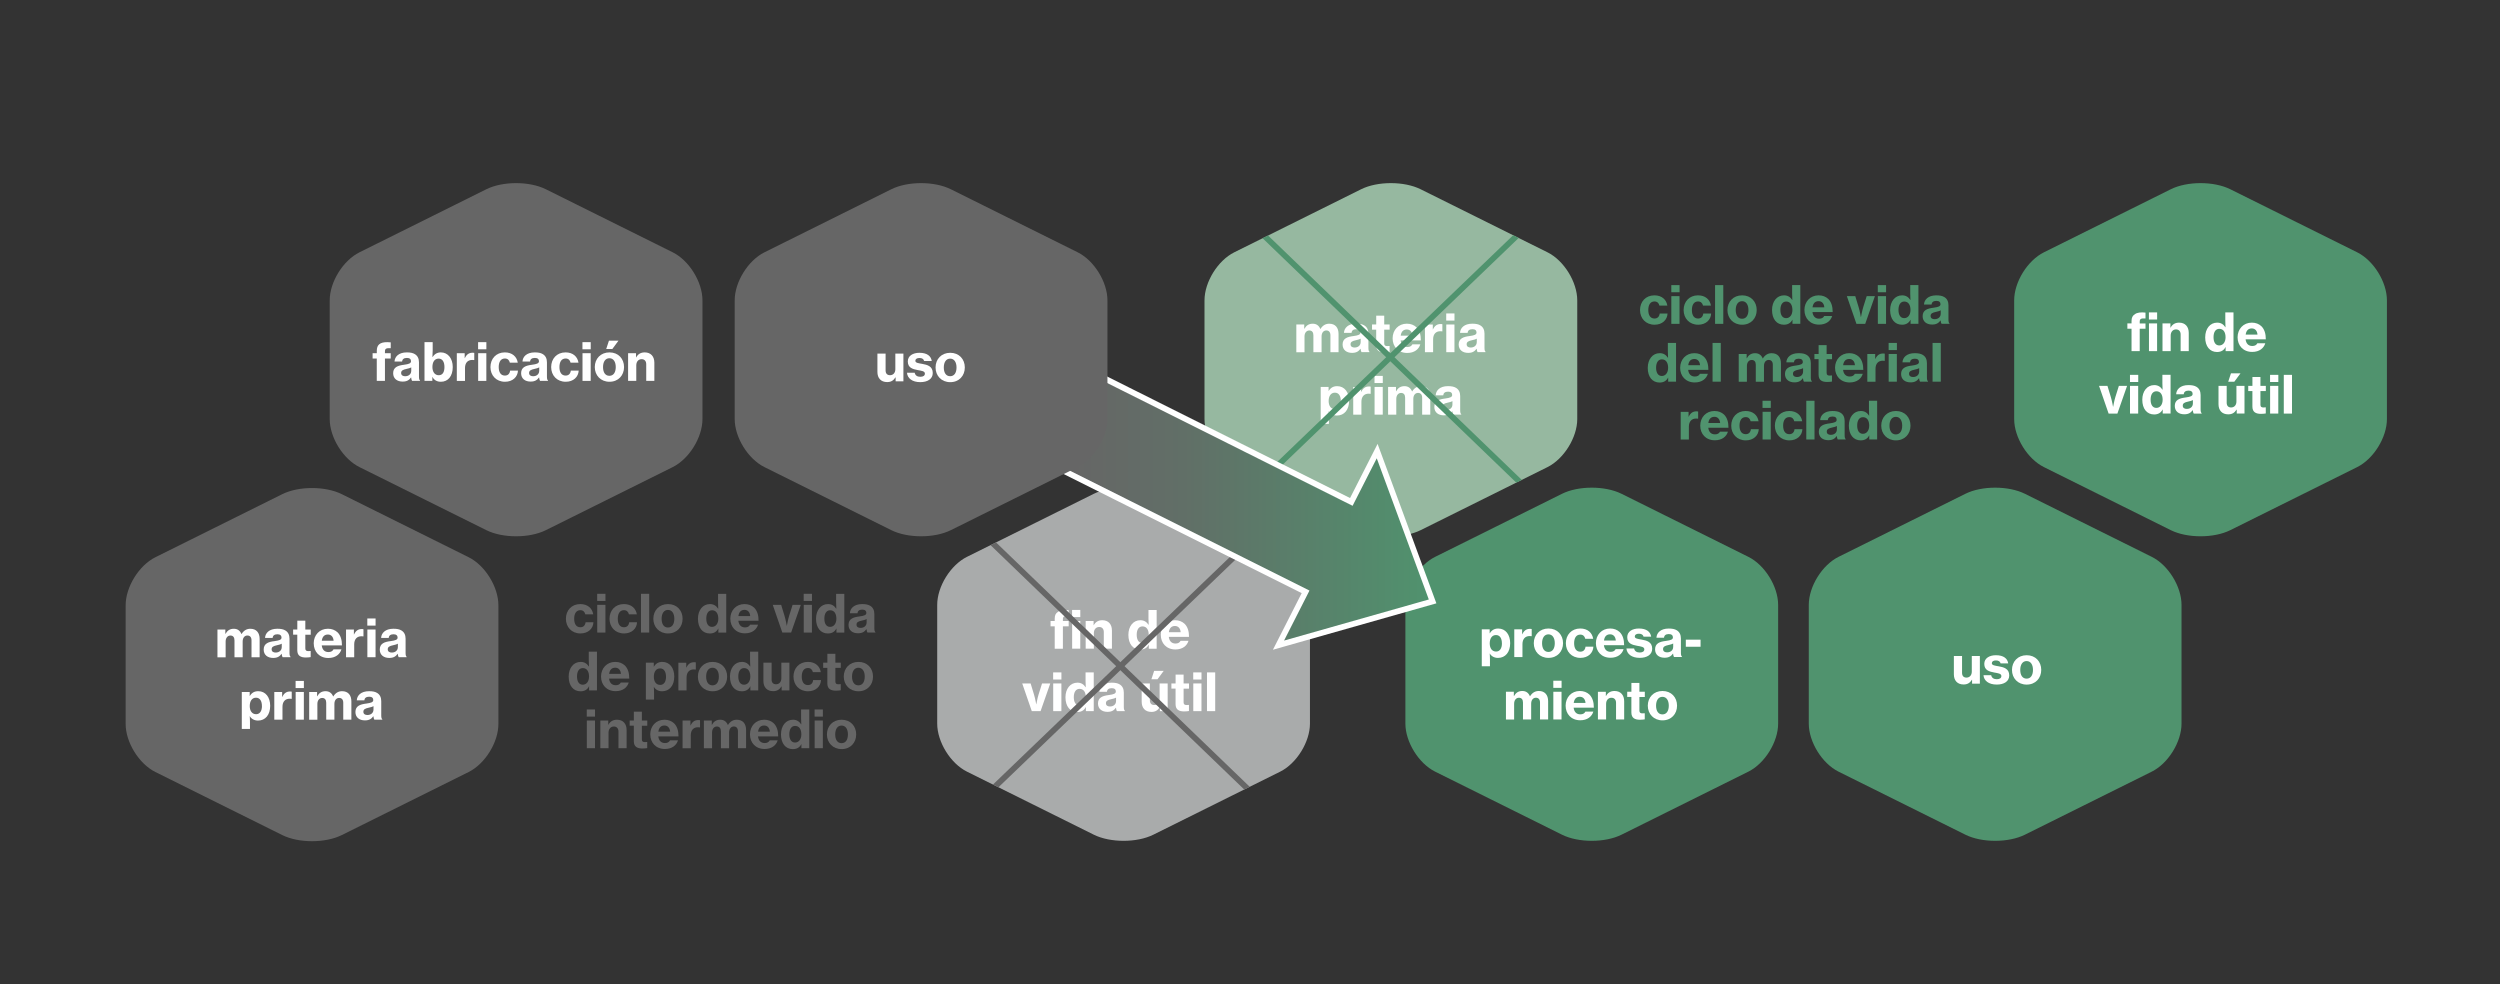 <?xml version="1.0" encoding="UTF-8"?>
<svg xmlns="http://www.w3.org/2000/svg" xmlns:xlink="http://www.w3.org/1999/xlink" id="ES" version="1.1" viewBox="0 0 864.67 340.46">
  <rect x="0" y="0" width="864.67" height="340.46" fill="#333333" stroke="none"/>
  <defs>
    <style>
      .st0, .st1, .st2 {
        fill: none;
      }

      .st1 {
        stroke: #666;
      }

      .st1, .st2, .st3 {
        stroke-miterlimit: 10;
        stroke-width: 2px;
      }

      .st2 {
        stroke: #50936e;
      }

      .st4 {
        clip-path: url(#clippath-1);
      }

      .st5 {
        fill: #fff;
      }

      .st6 {
        fill: #666;
      }

      .st7 {
        fill: #50936e;
      }

      .st3 {
        fill: url(#Unbenannter_Verlauf_6);
        stroke: #fff;
      }

      .st8 {
        fill: #96b8a0;
      }

      .st9 {
        fill: #a9abab;
      }

      .st10 {
        clip-path: url(#clippath);
      }
    </style>
    <clipPath id="clippath">
      <path class="st0" d="M334.45,192.59c-5.69,2.83-10.3,10.27-10.3,16.62v41.06c0,6.35,4.61,13.8,10.3,16.62l43.86,21.8c5.69,2.83,14.91,2.83,20.6,0l43.86-21.8c5.69-2.83,10.3-10.27,10.3-16.62v-41.06c0-6.35-4.61-13.8-10.3-16.62l-43.86-21.8c-5.69-2.83-14.91-2.83-20.6,0l-43.86,21.8h0Z"></path>
    </clipPath>
    <clipPath id="clippath-1">
      <path class="st0" d="M426.9,87.26c-5.69,2.83-10.3,10.27-10.3,16.62v41.06c0,6.35,4.61,13.8,10.3,16.62l43.86,21.8c5.69,2.83,14.91,2.83,20.6,0l43.86-21.8c5.69-2.83,10.3-10.27,10.3-16.62v-41.06c0-6.35-4.61-13.8-10.3-16.62l-43.86-21.8c-5.69-2.83-14.91-2.83-20.6,0l-43.86,21.8h0Z"></path>
    </clipPath>
    <linearGradient id="Unbenannter_Verlauf_6" data-name="Unbenannter Verlauf 6" x1="312.34" y1="163.49" x2="495.49" y2="163.49" gradientUnits="userSpaceOnUse">
      <stop offset=".32" stop-color="#666"></stop>
      <stop offset=".53" stop-color="#616f67"></stop>
      <stop offset=".88" stop-color="#54896c"></stop>
      <stop offset="1" stop-color="#50936e"></stop>
    </linearGradient>
  </defs>
  <path class="st6" d="M53.76,192.72c-5.69,2.83-10.3,10.27-10.3,16.62v41.06c0,6.35,4.61,13.8,10.3,16.62l43.86,21.8c5.69,2.83,14.91,2.83,20.6,0l43.86-21.8c5.69-2.83,10.3-10.27,10.3-16.62v-41.06c0-6.35-4.61-13.8-10.3-16.62l-43.86-21.8c-5.69-2.83-14.91-2.83-20.6,0l-43.86,21.8h0Z"></path>
  <path class="st6" d="M124.34,87.26c-5.69,2.83-10.3,10.27-10.3,16.62v41.06c0,6.35,4.61,13.8,10.3,16.62l43.86,21.8c5.69,2.83,14.91,2.83,20.6,0l43.86-21.8c5.69-2.83,10.3-10.27,10.3-16.62v-41.06c0-6.35-4.61-13.8-10.3-16.62l-43.86-21.8c-5.69-2.83-14.91-2.83-20.6,0l-43.86,21.8h0Z"></path>
  <path class="st8" d="M426.9,87.26c-5.69,2.83-10.3,10.27-10.3,16.62v41.06c0,6.35,4.61,13.8,10.3,16.62l43.86,21.8c5.69,2.83,14.91,2.83,20.6,0l43.86-21.8c5.69-2.83,10.3-10.27,10.3-16.62v-41.06c0-6.35-4.61-13.8-10.3-16.62l-43.86-21.8c-5.69-2.83-14.91-2.83-20.6,0l-43.86,21.8h0Z"></path>
  <path class="st9" d="M334.45,192.59c-5.69,2.83-10.3,10.27-10.3,16.62v41.06c0,6.35,4.61,13.8,10.3,16.62l43.86,21.8c5.69,2.83,14.91,2.83,20.6,0l43.86-21.8c5.69-2.83,10.3-10.27,10.3-16.62v-41.06c0-6.35-4.61-13.8-10.3-16.62l-43.86-21.8c-5.69-2.83-14.91-2.83-20.6,0l-43.86,21.8h0Z"></path>
  <path class="st7" d="M496.38,192.59c-5.69,2.83-10.3,10.27-10.3,16.62v41.06c0,6.35,4.61,13.8,10.3,16.62l43.86,21.8c5.69,2.83,14.91,2.83,20.6,0l43.86-21.8c5.69-2.83,10.3-10.27,10.3-16.62v-41.06c0-6.35-4.61-13.8-10.3-16.62l-43.86-21.8c-5.69-2.83-14.91-2.83-20.6,0l-43.86,21.8h0Z"></path>
  <path class="st7" d="M635.9,192.59c-5.69,2.83-10.3,10.27-10.3,16.62v41.06c0,6.35,4.61,13.8,10.3,16.62l43.86,21.8c5.69,2.83,14.91,2.83,20.6,0l43.86-21.8c5.69-2.83,10.3-10.27,10.3-16.62v-41.06c0-6.35-4.61-13.8-10.3-16.62l-43.86-21.8c-5.69-2.83-14.91-2.83-20.6,0l-43.86,21.8h0Z"></path>
  <path class="st7" d="M706.94,87.26c-5.69,2.83-10.3,10.27-10.3,16.62v41.06c0,6.35,4.61,13.8,10.3,16.62l43.86,21.8c5.69,2.83,14.91,2.83,20.6,0l43.86-21.8c5.69-2.83,10.3-10.27,10.3-16.62v-41.06c0-6.35-4.61-13.8-10.3-16.62l-43.86-21.8c-5.69-2.83-14.91-2.83-20.6,0l-43.86,21.8h0Z"></path>
  <g>
    <path class="st5" d="M128.88,122.16h1.44v-.81c0-1.03.25-1.75.81-2.25.63-.56,1.62-.77,2.84-.76.38,0,.77.02,1.17.07v2.02c-1.42-.05-2,.04-2,1.12v.61h2v1.84h-2v7.74h-2.83v-7.74h-1.44v-1.84Z"></path>
    <path class="st5" d="M142.2,130.56h-.04c-.63.88-1.42,1.42-2.9,1.42-1.89,0-3.28-1.01-3.28-2.9,0-2.12,1.67-2.66,3.76-2.92,1.71-.23,2.41-.5,2.41-1.22s-.45-1.15-1.42-1.15c-1.08,0-1.6.5-1.67,1.26h-2.61c.07-1.64,1.4-3.17,4.25-3.17,1.22,0,2.09.18,2.75.58.99.58,1.46,1.57,1.46,2.86v4.92c0,.76.11,1.17.36,1.33v.16h-2.75c-.14-.22-.27-.63-.32-1.17ZM142.24,128.3v-1.24c-.41.25-1.03.4-1.66.54-1.24.27-1.84.58-1.84,1.4s.63,1.13,1.4,1.13c1.26,0,2.09-.79,2.09-1.84Z"></path>
    <path class="st5" d="M149.58,130.33h-.04v1.4h-2.72v-13.4h2.83v2.94c0,.81-.05,1.64-.09,2.21h.05c.65-.97,1.53-1.6,2.86-1.6,2.48,0,4.12,2.12,4.12,5.06,0,3.17-1.62,5.1-4.11,5.1-1.28,0-2.36-.54-2.92-1.71ZM153.72,126.93c0-1.71-.67-2.9-2-2.9-1.48,0-2.16,1.26-2.16,2.92s.81,2.83,2.18,2.83,1.98-1.12,1.98-2.85Z"></path>
    <path class="st5" d="M160.72,123.87h.05c.61-1.33,1.48-1.87,2.67-1.87.27,0,.47.02.59.07v2.47h-.07c-.2-.04-.4-.05-.59-.05-1.53-.02-2.54.94-2.54,2.81v4.45h-2.83v-9.58h2.72v1.71Z"></path>
    <path class="st5" d="M165.36,118.34h2.86v2.47h-2.86v-2.47ZM165.38,122.16h2.83v9.58h-2.83v-9.58Z"></path>
    <path class="st5" d="M169.63,126.96c0-2.88,1.96-5.08,4.97-5.08,2.56,0,4.14,1.46,4.48,3.55h-2.74c-.2-.88-.77-1.44-1.71-1.44-1.42,0-2.14,1.17-2.14,2.97s.72,2.94,2.14,2.94c1.04,0,1.67-.63,1.8-1.73h2.72c-.09,2.18-1.82,3.87-4.48,3.87-3.06,0-5.04-2.21-5.04-5.08Z"></path>
    <path class="st5" d="M186.46,130.56h-.04c-.63.88-1.42,1.42-2.9,1.42-1.89,0-3.28-1.01-3.28-2.9,0-2.12,1.67-2.66,3.76-2.92,1.71-.23,2.41-.5,2.41-1.22s-.45-1.15-1.42-1.15c-1.08,0-1.6.5-1.67,1.26h-2.61c.07-1.64,1.4-3.17,4.25-3.17,1.22,0,2.09.18,2.75.58.99.58,1.46,1.57,1.46,2.86v4.92c0,.76.11,1.17.36,1.33v.16h-2.75c-.14-.22-.27-.63-.32-1.17ZM186.5,128.3v-1.24c-.41.25-1.03.4-1.66.54-1.24.27-1.84.58-1.84,1.4s.63,1.13,1.4,1.13c1.26,0,2.09-.79,2.09-1.84Z"></path>
    <path class="st5" d="M190.63,126.96c0-2.88,1.96-5.08,4.97-5.08,2.56,0,4.14,1.46,4.48,3.55h-2.74c-.2-.88-.77-1.44-1.71-1.44-1.42,0-2.14,1.17-2.14,2.97s.72,2.94,2.14,2.94c1.04,0,1.67-.63,1.8-1.73h2.72c-.09,2.18-1.82,3.87-4.48,3.87-3.06,0-5.04-2.21-5.04-5.08Z"></path>
    <path class="st5" d="M201.45,118.34h2.86v2.47h-2.86v-2.47ZM201.47,122.16h2.83v9.58h-2.83v-9.58Z"></path>
    <path class="st5" d="M205.72,126.96c0-2.88,2.02-5.08,5.08-5.08s5.04,2.2,5.04,5.08-2,5.08-5.04,5.08-5.08-2.21-5.08-5.08ZM212.97,126.96c0-1.82-.79-3.06-2.2-3.06s-2.2,1.24-2.2,3.06.76,3.02,2.2,3.02,2.2-1.22,2.2-3.02ZM210.63,117.82h3.29l-2.14,2.9h-2.11l.95-2.9Z"></path>
    <path class="st5" d="M219.99,123.61h.05c.59-1.15,1.62-1.73,2.95-1.73,2.11,0,3.33,1.4,3.33,3.55v6.3h-2.81v-5.76c0-1.04-.56-1.75-1.6-1.75-1.1,0-1.84.88-1.84,2.11v5.4h-2.83v-9.58h2.74v1.46Z"></path>
  </g>
  <g>
    <path class="st5" d="M75.22,217.73h2.72v1.5h.05c.61-1.13,1.53-1.76,2.88-1.76,1.26,0,2.14.63,2.63,1.82h.04c.79-1.28,1.84-1.82,3.04-1.82,2.12,0,3.22,1.4,3.22,3.53v6.32h-2.81v-5.85c0-1.04-.5-1.67-1.42-1.67-1.01,0-1.64.85-1.64,2.07v5.46h-2.83v-5.85c0-1.04-.47-1.67-1.4-1.67-.99,0-1.66.85-1.66,2.07v5.46h-2.83v-9.58Z"></path>
    <path class="st5" d="M97.42,226.14h-.04c-.63.88-1.42,1.42-2.9,1.42-1.89,0-3.28-1.01-3.28-2.9,0-2.12,1.67-2.67,3.76-2.92,1.71-.23,2.41-.5,2.41-1.22,0-.68-.45-1.15-1.42-1.15-1.08,0-1.6.5-1.67,1.26h-2.61c.07-1.64,1.4-3.17,4.25-3.17,1.22,0,2.09.18,2.75.58.99.58,1.46,1.57,1.46,2.86v4.92c0,.76.11,1.17.36,1.33v.16h-2.75c-.14-.22-.27-.63-.32-1.17ZM97.45,223.87v-1.24c-.41.25-1.03.4-1.66.54-1.24.27-1.84.58-1.84,1.4s.63,1.13,1.4,1.13c1.26,0,2.09-.79,2.09-1.84Z"></path>
    <path class="st5" d="M101.39,217.73h1.44v-3.06h2.77v3.06h1.87v1.8h-1.87v4.75c0,.72.4.92,1.06.92.18,0,.47-.02.65-.04h.14v2.11c-.31.05-.88.14-1.64.14-1.78,0-2.99-.58-2.99-2.52v-5.37h-1.44v-1.8Z"></path>
    <path class="st5" d="M108.5,222.54c0-2.88,2-5.08,4.92-5.08,1.37,0,2.45.45,3.3,1.22,1.08,1.04,1.57,2.66,1.55,4.55h-6.99c.18,1.44.95,2.3,2.32,2.3.88,0,1.44-.34,1.75-.94h2.74c-.49,1.69-2.05,2.99-4.52,2.99-3.13,0-5.06-2.2-5.06-5.06ZM111.29,221.6h4.09c-.09-1.33-.85-2.14-1.96-2.14-1.3,0-1.94.83-2.12,2.14Z"></path>
    <path class="st5" d="M122.4,219.44h.05c.61-1.33,1.48-1.87,2.67-1.87.27,0,.47.02.59.07v2.47h-.07c-.2-.04-.4-.05-.59-.05-1.53-.02-2.54.94-2.54,2.81v4.45h-2.83v-9.58h2.72v1.71Z"></path>
    <path class="st5" d="M127.04,213.91h2.86v2.47h-2.86v-2.47ZM127.06,217.73h2.83v9.58h-2.83v-9.58Z"></path>
    <path class="st5" d="M137.57,226.14h-.04c-.63.88-1.42,1.42-2.9,1.42-1.89,0-3.28-1.01-3.28-2.9,0-2.12,1.67-2.67,3.76-2.92,1.71-.23,2.41-.5,2.41-1.22,0-.68-.45-1.15-1.42-1.15-1.08,0-1.6.5-1.67,1.26h-2.61c.07-1.64,1.4-3.17,4.25-3.17,1.22,0,2.09.18,2.75.58.99.58,1.46,1.57,1.46,2.86v4.92c0,.76.11,1.17.36,1.33v.16h-2.75c-.14-.22-.27-.63-.32-1.17ZM137.61,223.87v-1.24c-.41.25-1.03.4-1.66.54-1.24.27-1.84.58-1.84,1.4s.63,1.13,1.4,1.13c1.26,0,2.09-.79,2.09-1.84Z"></path>
    <path class="st5" d="M83.64,239.33h2.72v1.37h.05c.65-1.1,1.6-1.64,2.92-1.64,2.54,0,4.12,2.12,4.12,5.06,0,3.12-1.66,5.1-4.21,5.1-1.26,0-2.27-.56-2.83-1.49h-.04c.04.36.09,1.06.09,2.09v2.29h-2.83v-12.77ZM90.59,244.21c0-1.71-.67-2.9-2.05-2.9-1.46,0-2.16,1.28-2.16,2.9s.76,2.81,2.2,2.81c1.28,0,2.02-1.1,2.02-2.81Z"></path>
    <path class="st5" d="M97.59,241.04h.05c.61-1.33,1.48-1.87,2.67-1.87.27,0,.47.02.59.07v2.47h-.07c-.2-.04-.4-.05-.59-.05-1.53-.02-2.54.94-2.54,2.81v4.45h-2.83v-9.58h2.72v1.71Z"></path>
    <path class="st5" d="M102.24,235.51h2.86v2.47h-2.86v-2.47ZM102.26,239.33h2.83v9.58h-2.83v-9.58Z"></path>
    <path class="st5" d="M106.95,239.33h2.72v1.49h.05c.61-1.13,1.53-1.76,2.88-1.76,1.26,0,2.14.63,2.63,1.82h.04c.79-1.28,1.84-1.82,3.04-1.82,2.12,0,3.22,1.41,3.22,3.53v6.32h-2.81v-5.85c0-1.04-.5-1.67-1.42-1.67-1.01,0-1.64.85-1.64,2.07v5.46h-2.83v-5.85c0-1.04-.47-1.67-1.4-1.67-.99,0-1.66.85-1.66,2.07v5.46h-2.83v-9.58Z"></path>
    <path class="st5" d="M129.15,247.74h-.04c-.63.88-1.42,1.42-2.9,1.42-1.89,0-3.28-1.01-3.28-2.9,0-2.12,1.67-2.66,3.76-2.92,1.71-.23,2.41-.5,2.41-1.22s-.45-1.15-1.42-1.15c-1.08,0-1.6.5-1.67,1.26h-2.61c.07-1.64,1.4-3.17,4.25-3.17,1.22,0,2.09.18,2.75.58.99.58,1.46,1.57,1.46,2.86v4.92c0,.76.11,1.17.36,1.33v.16h-2.75c-.14-.22-.27-.63-.32-1.17ZM129.18,245.47v-1.24c-.41.25-1.03.4-1.66.54-1.24.27-1.84.58-1.84,1.4s.63,1.13,1.4,1.13c1.26,0,2.09-.79,2.09-1.84Z"></path>
  </g>
  <g>
    <path class="st5" d="M363.35,214.78h1.44v-.81c0-1.17.36-1.89,1.12-2.34.76-.63,2.12-.77,3.71-.59v2.02c-1.42-.05-2,.04-2,1.12v.61h2v1.84h-2v7.74h-2.83v-7.74h-1.44v-1.84ZM370.8,210.96h2.84v2.47h-2.84v-2.47ZM370.82,214.78h2.81v9.58h-2.81v-9.58Z"></path>
    <path class="st5" d="M378.25,216.24h.05c.59-1.15,1.62-1.73,2.95-1.73,2.11,0,3.33,1.4,3.33,3.55v6.3h-2.81v-5.76c0-1.04-.56-1.75-1.6-1.75-1.1,0-1.84.88-1.84,2.11v5.4h-2.83v-9.58h2.74v1.46Z"></path>
    <path class="st5" d="M390.27,219.57c0-2.93,1.66-5.06,4.14-5.06,1.31,0,2.2.61,2.84,1.6h.04c-.04-.59-.07-1.4-.07-2.21v-2.93h2.83v13.4h-2.72v-1.4h-.04c-.56,1.17-1.62,1.71-2.92,1.71-2.48,0-4.1-1.93-4.1-5.1ZM397.31,219.57c0-1.69-.7-2.92-2.16-2.92-1.33,0-2,1.19-2,2.9s.67,2.85,1.98,2.85,2.18-1.15,2.18-2.83Z"></path>
    <path class="st5" d="M401.47,219.59c0-2.88,2-5.08,4.92-5.08,1.37,0,2.45.45,3.3,1.22,1.08,1.04,1.57,2.66,1.55,4.55h-6.99c.18,1.44.95,2.3,2.32,2.3.88,0,1.44-.34,1.75-.94h2.74c-.49,1.69-2.05,2.99-4.52,2.99-3.13,0-5.06-2.2-5.06-5.06ZM404.26,218.65h4.09c-.09-1.33-.85-2.14-1.96-2.14-1.3,0-1.94.83-2.12,2.14Z"></path>
    <path class="st5" d="M353.54,236.38h2.92l1.17,3.85c.4,1.28.76,3.35.76,3.35h.05s.36-2.07.76-3.35l1.21-3.85h2.84l-3.35,9.58h-3.04l-3.31-9.58Z"></path>
    <path class="st5" d="M364.25,232.56h2.86v2.47h-2.86v-2.47ZM364.27,236.38h2.83v9.58h-2.83v-9.58Z"></path>
    <path class="st5" d="M368.51,241.17c0-2.93,1.66-5.06,4.14-5.06,1.31,0,2.2.61,2.84,1.6h.04c-.04-.59-.07-1.4-.07-2.21v-2.94h2.83v13.4h-2.72v-1.4h-.04c-.56,1.17-1.62,1.71-2.92,1.71-2.48,0-4.1-1.93-4.1-5.1ZM375.55,241.17c0-1.69-.7-2.92-2.16-2.92-1.33,0-2,1.19-2,2.9s.67,2.84,1.98,2.84,2.18-1.15,2.18-2.83Z"></path>
    <path class="st5" d="M385.98,244.79h-.04c-.63.88-1.42,1.42-2.9,1.42-1.89,0-3.28-1.01-3.28-2.9,0-2.12,1.67-2.66,3.76-2.92,1.71-.23,2.41-.5,2.41-1.22s-.45-1.15-1.42-1.15c-1.08,0-1.6.5-1.67,1.26h-2.61c.07-1.64,1.4-3.17,4.25-3.17,1.22,0,2.09.18,2.75.58.99.58,1.46,1.57,1.46,2.86v4.92c0,.76.11,1.17.36,1.33v.16h-2.75c-.14-.22-.27-.63-.32-1.17ZM386.01,242.52v-1.24c-.41.25-1.03.4-1.66.54-1.24.27-1.84.58-1.84,1.4s.63,1.13,1.4,1.13c1.26,0,2.09-.79,2.09-1.84Z"></path>
    <path class="st5" d="M401.17,245.96v-1.37h-.05c-.7,1.12-1.57,1.64-2.88,1.64-2.18,0-3.37-1.4-3.37-3.51v-6.34h2.83v5.8c0,1.06.52,1.67,1.53,1.67,1.13,0,1.84-.86,1.84-2.05v-5.42h2.79v9.58h-2.68ZM399.19,232.04h3.29l-2.14,2.9h-2.11l.95-2.9Z"></path>
    <path class="st5" d="M405.16,236.38h1.44v-3.06h2.77v3.06h1.87v1.8h-1.87v4.75c0,.72.4.92,1.06.92.18,0,.47-.02.65-.04h.14v2.11c-.31.05-.88.14-1.64.14-1.78,0-2.99-.58-2.99-2.52v-5.37h-1.44v-1.8Z"></path>
    <path class="st5" d="M412.7,232.56h2.86v2.47h-2.86v-2.47ZM412.72,236.38h2.83v9.58h-2.83v-9.58Z"></path>
    <path class="st5" d="M417.46,232.56h2.84v13.4h-2.84v-13.4Z"></path>
  </g>
  <g>
    <path class="st5" d="M448.38,112.23h2.72v1.49h.05c.61-1.13,1.53-1.76,2.88-1.76,1.26,0,2.14.63,2.63,1.82h.04c.79-1.28,1.84-1.82,3.04-1.82,2.12,0,3.22,1.4,3.22,3.53v6.32h-2.81v-5.85c0-1.04-.5-1.67-1.42-1.67-1.01,0-1.64.85-1.64,2.07v5.46h-2.83v-5.85c0-1.04-.47-1.67-1.41-1.67-.99,0-1.66.85-1.66,2.07v5.46h-2.83v-9.58Z"></path>
    <path class="st5" d="M470.58,120.63h-.04c-.63.88-1.42,1.42-2.9,1.42-1.89,0-3.28-1.01-3.28-2.9,0-2.12,1.67-2.66,3.76-2.92,1.71-.23,2.41-.5,2.41-1.22s-.45-1.15-1.42-1.15c-1.08,0-1.6.5-1.67,1.26h-2.61c.07-1.64,1.4-3.17,4.25-3.17,1.22,0,2.09.18,2.75.58.99.58,1.46,1.57,1.46,2.86v4.92c0,.76.11,1.17.36,1.33v.16h-2.75c-.14-.22-.27-.63-.32-1.17ZM470.61,118.37v-1.24c-.41.25-1.03.4-1.66.54-1.24.27-1.84.58-1.84,1.4s.63,1.13,1.4,1.13c1.26,0,2.09-.79,2.09-1.84Z"></path>
    <path class="st5" d="M474.55,112.23h1.44v-3.06h2.77v3.06h1.87v1.8h-1.87v4.75c0,.72.4.92,1.06.92.18,0,.47-.02.65-.04h.14v2.11c-.31.05-.88.14-1.64.14-1.78,0-2.99-.58-2.99-2.52v-5.37h-1.44v-1.8Z"></path>
    <path class="st5" d="M481.66,117.03c0-2.88,2-5.08,4.92-5.08,1.37,0,2.45.45,3.29,1.22,1.08,1.04,1.57,2.66,1.55,4.56h-6.99c.18,1.44.95,2.3,2.32,2.3.88,0,1.44-.34,1.75-.94h2.74c-.49,1.69-2.05,2.99-4.52,2.99-3.13,0-5.06-2.2-5.06-5.06ZM484.45,116.1h4.09c-.09-1.33-.85-2.14-1.96-2.14-1.3,0-1.95.83-2.12,2.14Z"></path>
    <path class="st5" d="M495.56,113.94h.05c.61-1.33,1.48-1.87,2.67-1.87.27,0,.47.02.59.07v2.47h-.07c-.2-.04-.4-.05-.59-.05-1.53-.02-2.54.94-2.54,2.81v4.45h-2.83v-9.58h2.72v1.71Z"></path>
    <path class="st5" d="M500.2,108.41h2.86v2.47h-2.86v-2.47ZM500.22,112.23h2.83v9.58h-2.83v-9.58Z"></path>
    <path class="st5" d="M510.73,120.63h-.04c-.63.88-1.42,1.42-2.9,1.42-1.89,0-3.28-1.01-3.28-2.9,0-2.12,1.68-2.66,3.76-2.92,1.71-.23,2.41-.5,2.41-1.22s-.45-1.15-1.42-1.15c-1.08,0-1.6.5-1.67,1.26h-2.61c.07-1.64,1.4-3.17,4.25-3.17,1.22,0,2.09.18,2.75.58.99.58,1.46,1.57,1.46,2.86v4.92c0,.76.11,1.17.36,1.33v.16h-2.75c-.14-.22-.27-.63-.32-1.17ZM510.77,118.37v-1.24c-.41.25-1.03.4-1.66.54-1.24.27-1.84.58-1.84,1.4s.63,1.13,1.4,1.13c1.26,0,2.09-.79,2.09-1.84Z"></path>
    <path class="st5" d="M456.8,133.83h2.72v1.37h.05c.65-1.1,1.6-1.64,2.92-1.64,2.54,0,4.12,2.12,4.12,5.06,0,3.12-1.66,5.1-4.21,5.1-1.26,0-2.27-.56-2.83-1.49h-.04c.04.36.09,1.06.09,2.09v2.29h-2.83v-12.77ZM463.75,138.71c0-1.71-.67-2.9-2.05-2.9-1.46,0-2.16,1.28-2.16,2.9s.76,2.81,2.2,2.81c1.28,0,2.02-1.1,2.02-2.81Z"></path>
    <path class="st5" d="M470.76,135.54h.05c.61-1.33,1.48-1.87,2.67-1.87.27,0,.47.02.59.07v2.47h-.07c-.2-.04-.4-.05-.59-.05-1.53-.02-2.54.94-2.54,2.81v4.45h-2.83v-9.58h2.72v1.71Z"></path>
    <path class="st5" d="M475.4,130.01h2.86v2.47h-2.86v-2.47ZM475.42,133.83h2.83v9.58h-2.83v-9.58Z"></path>
    <path class="st5" d="M480.11,133.83h2.72v1.49h.05c.61-1.13,1.53-1.76,2.88-1.76,1.26,0,2.14.63,2.63,1.82h.04c.79-1.28,1.84-1.82,3.04-1.82,2.12,0,3.22,1.4,3.22,3.53v6.32h-2.81v-5.85c0-1.04-.5-1.67-1.42-1.67-1.01,0-1.64.85-1.64,2.07v5.46h-2.83v-5.85c0-1.04-.47-1.67-1.4-1.67-.99,0-1.66.85-1.66,2.07v5.46h-2.83v-9.58Z"></path>
    <path class="st5" d="M502.31,142.23h-.04c-.63.88-1.42,1.42-2.9,1.42-1.89,0-3.28-1.01-3.28-2.9,0-2.12,1.67-2.66,3.76-2.92,1.71-.23,2.41-.5,2.41-1.22s-.45-1.15-1.42-1.15c-1.08,0-1.6.5-1.67,1.26h-2.61c.07-1.64,1.4-3.17,4.25-3.17,1.22,0,2.09.18,2.76.58.99.58,1.46,1.57,1.46,2.86v4.92c0,.76.11,1.17.36,1.33v.16h-2.75c-.14-.22-.27-.63-.32-1.17ZM502.35,139.97v-1.24c-.41.25-1.03.4-1.66.54-1.24.27-1.84.58-1.84,1.4s.63,1.13,1.4,1.13c1.26,0,2.09-.79,2.09-1.84Z"></path>
  </g>
  <g>
    <path class="st5" d="M512.51,217.66h2.72v1.37h.05c.65-1.1,1.6-1.64,2.92-1.64,2.54,0,4.12,2.12,4.12,5.06,0,3.12-1.66,5.1-4.21,5.1-1.26,0-2.27-.56-2.83-1.5h-.04c.04.36.09,1.06.09,2.09v2.29h-2.83v-12.77ZM519.46,222.54c0-1.71-.67-2.9-2.05-2.9-1.46,0-2.16,1.28-2.16,2.9s.76,2.81,2.2,2.81c1.28,0,2.02-1.1,2.02-2.81Z"></path>
    <path class="st5" d="M526.46,219.37h.05c.61-1.33,1.48-1.87,2.67-1.87.27,0,.47.02.59.07v2.47h-.07c-.2-.04-.4-.05-.59-.05-1.53-.02-2.54.94-2.54,2.81v4.45h-2.83v-9.58h2.72v1.71Z"></path>
    <path class="st5" d="M530.49,222.46c0-2.88,2.02-5.08,5.08-5.08s5.04,2.2,5.04,5.08-2,5.08-5.04,5.08-5.08-2.21-5.08-5.08ZM537.75,222.46c0-1.82-.79-3.06-2.2-3.06s-2.2,1.24-2.2,3.06.76,3.03,2.2,3.03,2.2-1.22,2.2-3.03Z"></path>
    <path class="st5" d="M541.58,222.46c0-2.88,1.96-5.08,4.97-5.08,2.56,0,4.14,1.46,4.48,3.55h-2.74c-.2-.88-.77-1.44-1.71-1.44-1.42,0-2.14,1.17-2.14,2.97s.72,2.94,2.14,2.94c1.04,0,1.67-.63,1.8-1.73h2.72c-.09,2.18-1.82,3.87-4.48,3.87-3.06,0-5.04-2.21-5.04-5.08Z"></path>
    <path class="st5" d="M551.97,222.46c0-2.88,2-5.08,4.92-5.08,1.37,0,2.45.45,3.29,1.22,1.08,1.04,1.57,2.66,1.55,4.55h-6.99c.18,1.44.96,2.3,2.32,2.3.88,0,1.44-.34,1.75-.94h2.74c-.49,1.69-2.05,2.99-4.52,2.99-3.13,0-5.06-2.2-5.06-5.06ZM554.76,221.53h4.09c-.09-1.33-.85-2.14-1.96-2.14-1.3,0-1.95.83-2.12,2.14Z"></path>
    <path class="st5" d="M562.53,224.28h2.66c.16.9.85,1.4,1.95,1.4,1.01,0,1.58-.41,1.58-1.1,0-.86-1.13-.97-2.47-1.22-1.71-.32-3.44-.76-3.44-2.99,0-1.96,1.78-2.99,4.03-2.99,2.66,0,4,1.15,4.25,2.83h-2.63c-.18-.68-.72-1.03-1.62-1.03s-1.42.36-1.42.97c0,.72,1.04.83,2.36,1.06,1.71.31,3.66.76,3.66,3.17,0,2.07-1.84,3.15-4.32,3.15-2.77,0-4.45-1.33-4.59-3.26Z"></path>
    <path class="st5" d="M578.66,226.07h-.04c-.63.88-1.42,1.42-2.9,1.42-1.89,0-3.28-1.01-3.28-2.9,0-2.12,1.67-2.67,3.76-2.92,1.71-.23,2.41-.5,2.41-1.22,0-.68-.45-1.15-1.42-1.15-1.08,0-1.6.5-1.67,1.26h-2.61c.07-1.64,1.4-3.17,4.25-3.17,1.22,0,2.09.18,2.75.58.99.58,1.46,1.57,1.46,2.86v4.92c0,.76.11,1.17.36,1.33v.16h-2.75c-.14-.22-.27-.63-.32-1.17ZM578.7,223.8v-1.24c-.41.25-1.03.4-1.66.54-1.24.27-1.84.58-1.84,1.4s.63,1.13,1.4,1.13c1.26,0,2.09-.79,2.09-1.84Z"></path>
    <path class="st5" d="M583.07,221.24h5.1v2.45h-5.1v-2.45Z"></path>
    <path class="st5" d="M520.87,239.26h2.72v1.49h.05c.61-1.13,1.53-1.76,2.88-1.76,1.26,0,2.14.63,2.63,1.82h.04c.79-1.28,1.84-1.82,3.04-1.82,2.12,0,3.22,1.41,3.22,3.53v6.32h-2.81v-5.85c0-1.04-.5-1.67-1.42-1.67-1.01,0-1.64.85-1.64,2.07v5.46h-2.83v-5.85c0-1.04-.47-1.67-1.4-1.67-.99,0-1.66.85-1.66,2.07v5.46h-2.83v-9.58Z"></path>
    <path class="st5" d="M537.24,235.44h2.86v2.47h-2.86v-2.47ZM537.25,239.26h2.83v9.58h-2.83v-9.58Z"></path>
    <path class="st5" d="M541.5,244.07c0-2.88,2-5.08,4.92-5.08,1.37,0,2.45.45,3.29,1.22,1.08,1.04,1.57,2.67,1.55,4.56h-6.99c.18,1.44.95,2.3,2.32,2.3.88,0,1.44-.34,1.75-.94h2.74c-.49,1.69-2.05,2.99-4.52,2.99-3.13,0-5.06-2.2-5.06-5.06ZM544.29,243.13h4.09c-.09-1.33-.85-2.14-1.96-2.14-1.3,0-1.94.83-2.12,2.14Z"></path>
    <path class="st5" d="M555.42,240.72h.05c.59-1.15,1.62-1.73,2.95-1.73,2.11,0,3.33,1.41,3.33,3.55v6.3h-2.81v-5.76c0-1.04-.56-1.75-1.6-1.75-1.1,0-1.84.88-1.84,2.11v5.4h-2.83v-9.58h2.74v1.46Z"></path>
    <path class="st5" d="M562.81,239.26h1.44v-3.06h2.77v3.06h1.87v1.8h-1.87v4.75c0,.72.4.92,1.06.92.18,0,.47-.02.65-.04h.14v2.11c-.31.05-.88.14-1.64.14-1.78,0-2.99-.58-2.99-2.52v-5.37h-1.44v-1.8Z"></path>
    <path class="st5" d="M569.92,244.07c0-2.88,2.02-5.08,5.08-5.08s5.04,2.2,5.04,5.08-2,5.08-5.04,5.08-5.08-2.21-5.08-5.08ZM577.18,244.07c0-1.82-.79-3.06-2.2-3.06s-2.2,1.24-2.2,3.06.76,3.02,2.2,3.02,2.2-1.22,2.2-3.02Z"></path>
  </g>
  <g>
    <path class="st5" d="M682.08,236.47v-1.37h-.05c-.7,1.12-1.57,1.64-2.88,1.64-2.18,0-3.37-1.4-3.37-3.51v-6.34h2.83v5.8c0,1.06.52,1.67,1.53,1.67,1.13,0,1.84-.86,1.84-2.05v-5.42h2.79v9.58h-2.68Z"></path>
    <path class="st5" d="M686.02,233.52h2.67c.16.9.85,1.4,1.94,1.4,1.01,0,1.58-.41,1.58-1.1,0-.86-1.13-.97-2.47-1.22-1.71-.32-3.44-.76-3.44-2.99,0-1.96,1.78-2.99,4.03-2.99,2.66,0,4,1.15,4.25,2.83h-2.63c-.18-.68-.72-1.03-1.62-1.03s-1.42.36-1.42.97c0,.72,1.04.83,2.36,1.06,1.71.31,3.66.76,3.66,3.17,0,2.07-1.84,3.15-4.32,3.15-2.77,0-4.45-1.33-4.59-3.26Z"></path>
    <path class="st5" d="M695.88,231.7c0-2.88,2.02-5.08,5.08-5.08s5.04,2.2,5.04,5.08-2,5.08-5.04,5.08-5.08-2.21-5.08-5.08ZM703.14,231.7c0-1.82-.79-3.06-2.2-3.06s-2.2,1.24-2.2,3.06.76,3.02,2.2,3.02,2.2-1.22,2.2-3.02Z"></path>
  </g>
  <g>
    <path class="st5" d="M735.79,111.86h1.44v-.81c0-1.17.36-1.89,1.12-2.34.76-.63,2.12-.77,3.71-.59v2.02c-1.42-.05-2,.04-2,1.12v.61h2v1.84h-2v7.74h-2.83v-7.74h-1.44v-1.84ZM743.24,108.04h2.84v2.47h-2.84v-2.47ZM743.26,111.86h2.81v9.58h-2.81v-9.58Z"></path>
    <path class="st5" d="M750.69,113.32h.05c.59-1.15,1.62-1.73,2.95-1.73,2.11,0,3.33,1.4,3.33,3.55v6.3h-2.81v-5.76c0-1.04-.56-1.75-1.6-1.75-1.1,0-1.84.88-1.84,2.11v5.4h-2.83v-9.58h2.74v1.46Z"></path>
    <path class="st5" d="M762.71,116.65c0-2.93,1.66-5.06,4.14-5.06,1.31,0,2.2.61,2.84,1.6h.04c-.04-.59-.07-1.4-.07-2.21v-2.94h2.83v13.4h-2.72v-1.4h-.04c-.56,1.17-1.62,1.71-2.92,1.71-2.49,0-4.11-1.93-4.11-5.1ZM769.75,116.65c0-1.69-.7-2.92-2.16-2.92-1.33,0-2,1.19-2,2.9s.67,2.85,1.98,2.85,2.18-1.15,2.18-2.83Z"></path>
    <path class="st5" d="M773.91,116.67c0-2.88,2-5.08,4.92-5.08,1.37,0,2.45.45,3.29,1.22,1.08,1.04,1.57,2.66,1.55,4.56h-6.99c.18,1.44.95,2.3,2.32,2.3.88,0,1.44-.34,1.75-.94h2.74c-.49,1.69-2.05,2.99-4.52,2.99-3.13,0-5.06-2.2-5.06-5.06ZM776.7,115.73h4.09c-.09-1.33-.85-2.14-1.96-2.14-1.3,0-1.94.83-2.12,2.14Z"></path>
    <path class="st5" d="M725.98,133.46h2.92l1.17,3.85c.4,1.28.76,3.35.76,3.35h.05s.36-2.07.76-3.35l1.21-3.85h2.84l-3.35,9.58h-3.04l-3.31-9.58Z"></path>
    <path class="st5" d="M736.69,129.65h2.86v2.47h-2.86v-2.47ZM736.7,133.46h2.83v9.58h-2.83v-9.58Z"></path>
    <path class="st5" d="M740.95,138.25c0-2.93,1.66-5.06,4.14-5.06,1.31,0,2.2.61,2.84,1.6h.04c-.04-.59-.07-1.4-.07-2.21v-2.94h2.83v13.4h-2.72v-1.4h-.04c-.56,1.17-1.62,1.71-2.92,1.71-2.48,0-4.1-1.93-4.1-5.1ZM747.99,138.25c0-1.69-.7-2.92-2.16-2.92-1.33,0-2,1.19-2,2.9s.67,2.85,1.98,2.85,2.18-1.15,2.18-2.83Z"></path>
    <path class="st5" d="M758.41,141.87h-.04c-.63.88-1.42,1.42-2.9,1.42-1.89,0-3.28-1.01-3.28-2.9,0-2.12,1.67-2.66,3.76-2.92,1.71-.23,2.41-.5,2.41-1.22s-.45-1.15-1.42-1.15c-1.08,0-1.6.5-1.67,1.26h-2.61c.07-1.64,1.4-3.17,4.25-3.17,1.22,0,2.09.18,2.75.58.99.58,1.46,1.57,1.46,2.86v4.92c0,.76.11,1.17.36,1.33v.16h-2.75c-.14-.22-.27-.63-.32-1.17ZM758.45,139.6v-1.24c-.41.25-1.03.4-1.66.54-1.24.27-1.84.58-1.84,1.4s.63,1.13,1.4,1.13c1.26,0,2.09-.79,2.09-1.84Z"></path>
    <path class="st5" d="M773.61,143.04v-1.37h-.05c-.7,1.12-1.57,1.64-2.88,1.64-2.18,0-3.37-1.4-3.37-3.51v-6.34h2.83v5.8c0,1.06.52,1.67,1.53,1.67,1.13,0,1.84-.86,1.84-2.05v-5.42h2.79v9.58h-2.68ZM771.63,129.12h3.29l-2.14,2.9h-2.11l.95-2.9Z"></path>
    <path class="st5" d="M777.6,133.46h1.44v-3.06h2.77v3.06h1.87v1.8h-1.87v4.75c0,.72.4.92,1.06.92.18,0,.47-.02.65-.04h.14v2.11c-.31.05-.88.14-1.64.14-1.78,0-2.99-.58-2.99-2.52v-5.37h-1.44v-1.8Z"></path>
    <path class="st5" d="M785.14,129.65h2.86v2.47h-2.86v-2.47ZM785.16,133.46h2.83v9.58h-2.83v-9.58Z"></path>
    <path class="st5" d="M789.89,129.65h2.84v13.4h-2.84v-13.4Z"></path>
  </g>
  <g>
    <path class="st7" d="M567.23,107.23c0-2.88,1.96-5.08,4.97-5.08,2.56,0,4.14,1.46,4.48,3.55h-2.74c-.2-.88-.77-1.44-1.71-1.44-1.42,0-2.14,1.17-2.14,2.97s.72,2.94,2.14,2.94c1.04,0,1.67-.63,1.8-1.73h2.72c-.09,2.18-1.82,3.87-4.48,3.87-3.06,0-5.04-2.21-5.04-5.08Z"></path>
    <path class="st7" d="M578.05,98.61h2.86v2.47h-2.86v-2.47ZM578.06,102.43h2.83v9.58h-2.83v-9.58Z"></path>
    <path class="st7" d="M582.31,107.23c0-2.88,1.96-5.08,4.97-5.08,2.56,0,4.14,1.46,4.48,3.55h-2.74c-.2-.88-.77-1.44-1.71-1.44-1.42,0-2.14,1.17-2.14,2.97s.72,2.94,2.14,2.94c1.04,0,1.67-.63,1.8-1.73h2.72c-.09,2.18-1.82,3.87-4.48,3.87-3.06,0-5.04-2.21-5.04-5.08Z"></path>
    <path class="st7" d="M593.19,98.61h2.84v13.4h-2.84v-13.4Z"></path>
    <path class="st7" d="M597.47,107.23c0-2.88,2.02-5.08,5.08-5.08s5.04,2.2,5.04,5.08-2,5.08-5.04,5.08-5.08-2.21-5.08-5.08ZM604.73,107.23c0-1.82-.79-3.06-2.2-3.06s-2.2,1.24-2.2,3.06.76,3.02,2.2,3.02,2.2-1.22,2.2-3.02Z"></path>
    <path class="st7" d="M612.89,107.21c0-2.93,1.66-5.06,4.14-5.06,1.31,0,2.2.61,2.84,1.6h.04c-.04-.59-.07-1.4-.07-2.21v-2.94h2.83v13.4h-2.72v-1.4h-.04c-.56,1.17-1.62,1.71-2.92,1.71-2.48,0-4.1-1.93-4.1-5.1ZM619.94,107.21c0-1.69-.7-2.92-2.16-2.92-1.33,0-2,1.19-2,2.9s.67,2.85,1.98,2.85,2.18-1.15,2.18-2.83Z"></path>
    <path class="st7" d="M624.09,107.23c0-2.88,2-5.08,4.92-5.08,1.37,0,2.45.45,3.3,1.22,1.08,1.04,1.57,2.66,1.55,4.56h-6.99c.18,1.44.96,2.3,2.32,2.3.88,0,1.44-.34,1.75-.94h2.74c-.49,1.69-2.05,2.99-4.52,2.99-3.13,0-5.06-2.2-5.06-5.06ZM626.88,106.3h4.09c-.09-1.33-.85-2.14-1.96-2.14-1.3,0-1.94.83-2.12,2.14Z"></path>
    <path class="st7" d="M638.76,102.43h2.92l1.17,3.85c.4,1.28.76,3.35.76,3.35h.05s.36-2.07.76-3.35l1.21-3.85h2.84l-3.35,9.58h-3.04l-3.31-9.58Z"></path>
    <path class="st7" d="M649.47,98.61h2.86v2.47h-2.86v-2.47ZM649.49,102.43h2.83v9.58h-2.83v-9.58Z"></path>
    <path class="st7" d="M653.74,107.21c0-2.93,1.66-5.06,4.14-5.06,1.31,0,2.2.61,2.84,1.6h.04c-.04-.59-.07-1.4-.07-2.21v-2.94h2.83v13.4h-2.72v-1.4h-.04c-.56,1.17-1.62,1.71-2.92,1.71-2.49,0-4.11-1.93-4.11-5.1ZM660.78,107.21c0-1.69-.7-2.92-2.16-2.92-1.33,0-2,1.19-2,2.9s.67,2.85,1.98,2.85,2.18-1.15,2.18-2.83Z"></path>
    <path class="st7" d="M671.2,110.83h-.04c-.63.88-1.42,1.42-2.9,1.42-1.89,0-3.28-1.01-3.28-2.9,0-2.12,1.67-2.66,3.76-2.92,1.71-.23,2.41-.5,2.41-1.22s-.45-1.15-1.42-1.15c-1.08,0-1.6.5-1.67,1.26h-2.61c.07-1.64,1.4-3.17,4.25-3.17,1.22,0,2.09.18,2.75.58.99.58,1.46,1.57,1.46,2.86v4.92c0,.76.11,1.17.36,1.33v.16h-2.75c-.14-.22-.27-.63-.32-1.17ZM671.23,108.57v-1.24c-.41.25-1.03.4-1.66.54-1.24.27-1.84.58-1.84,1.4s.63,1.13,1.4,1.13c1.26,0,2.09-.79,2.09-1.84Z"></path>
    <path class="st7" d="M569.91,127.21c0-2.93,1.66-5.06,4.14-5.06,1.31,0,2.2.61,2.84,1.6h.04c-.04-.59-.07-1.4-.07-2.21v-2.94h2.83v13.4h-2.72v-1.4h-.04c-.56,1.17-1.62,1.71-2.92,1.71-2.49,0-4.11-1.93-4.11-5.1ZM576.95,127.21c0-1.69-.7-2.92-2.16-2.92-1.33,0-2,1.19-2,2.9s.67,2.85,1.98,2.85,2.18-1.15,2.18-2.83Z"></path>
    <path class="st7" d="M581.11,127.23c0-2.88,2-5.08,4.92-5.08,1.37,0,2.45.45,3.29,1.22,1.08,1.04,1.57,2.66,1.55,4.56h-6.99c.18,1.44.95,2.3,2.32,2.3.88,0,1.44-.34,1.75-.94h2.74c-.49,1.69-2.05,2.99-4.52,2.99-3.13,0-5.06-2.2-5.06-5.06ZM583.9,126.3h4.09c-.09-1.33-.85-2.14-1.96-2.14-1.3,0-1.94.83-2.12,2.14Z"></path>
    <path class="st7" d="M592.32,118.61h2.84v13.4h-2.84v-13.4Z"></path>
    <path class="st7" d="M601.39,122.43h2.72v1.49h.05c.61-1.13,1.53-1.76,2.88-1.76,1.26,0,2.14.63,2.63,1.82h.04c.79-1.28,1.84-1.82,3.04-1.82,2.12,0,3.22,1.4,3.22,3.53v6.32h-2.81v-5.85c0-1.04-.5-1.67-1.42-1.67-1.01,0-1.64.85-1.64,2.07v5.46h-2.83v-5.85c0-1.04-.47-1.67-1.41-1.67-.99,0-1.66.85-1.66,2.07v5.46h-2.83v-9.58Z"></path>
    <path class="st7" d="M623.59,130.83h-.04c-.63.88-1.42,1.42-2.9,1.42-1.89,0-3.28-1.01-3.28-2.9,0-2.12,1.67-2.66,3.76-2.92,1.71-.23,2.41-.5,2.41-1.22s-.45-1.15-1.42-1.15c-1.08,0-1.6.5-1.67,1.26h-2.61c.07-1.64,1.4-3.17,4.25-3.17,1.22,0,2.09.18,2.75.58.99.58,1.46,1.57,1.46,2.86v4.92c0,.76.11,1.17.36,1.33v.16h-2.75c-.14-.22-.27-.63-.32-1.17ZM623.63,128.57v-1.24c-.41.25-1.03.4-1.66.54-1.24.27-1.84.58-1.84,1.4s.63,1.13,1.4,1.13c1.26,0,2.09-.79,2.09-1.84Z"></path>
    <path class="st7" d="M627.56,122.43h1.44v-3.06h2.77v3.06h1.87v1.8h-1.87v4.75c0,.72.4.92,1.06.92.18,0,.47-.02.65-.04h.14v2.11c-.31.05-.88.14-1.64.14-1.78,0-2.99-.58-2.99-2.52v-5.37h-1.44v-1.8Z"></path>
    <path class="st7" d="M634.68,127.23c0-2.88,2-5.08,4.92-5.08,1.37,0,2.45.45,3.3,1.22,1.08,1.04,1.57,2.66,1.55,4.56h-6.99c.18,1.44.96,2.3,2.32,2.3.88,0,1.44-.34,1.75-.94h2.74c-.49,1.69-2.05,2.99-4.52,2.99-3.13,0-5.06-2.2-5.06-5.06ZM637.47,126.3h4.09c-.09-1.33-.85-2.14-1.96-2.14-1.3,0-1.94.83-2.12,2.14Z"></path>
    <path class="st7" d="M648.57,124.14h.05c.61-1.33,1.48-1.87,2.67-1.87.27,0,.47.02.59.07v2.47h-.07c-.2-.04-.4-.05-.59-.05-1.53-.02-2.54.94-2.54,2.81v4.45h-2.83v-9.58h2.72v1.71Z"></path>
    <path class="st7" d="M653.22,118.61h2.86v2.47h-2.86v-2.47ZM653.23,122.43h2.83v9.58h-2.83v-9.58Z"></path>
    <path class="st7" d="M663.75,130.83h-.04c-.63.88-1.42,1.42-2.9,1.42-1.89,0-3.28-1.01-3.28-2.9,0-2.12,1.67-2.66,3.76-2.92,1.71-.23,2.41-.5,2.41-1.22s-.45-1.15-1.42-1.15c-1.08,0-1.6.5-1.67,1.26h-2.61c.07-1.64,1.4-3.17,4.25-3.17,1.22,0,2.09.18,2.75.58.99.58,1.46,1.57,1.46,2.86v4.92c0,.76.11,1.17.36,1.33v.16h-2.75c-.14-.22-.27-.63-.32-1.17ZM663.78,128.57v-1.24c-.41.25-1.03.4-1.66.54-1.24.27-1.84.58-1.84,1.4s.63,1.13,1.4,1.13c1.26,0,2.09-.79,2.09-1.84Z"></path>
    <path class="st7" d="M668.41,118.61h2.84v13.4h-2.84v-13.4Z"></path>
    <path class="st7" d="M584.02,144.14h.05c.61-1.33,1.48-1.87,2.67-1.87.27,0,.47.02.59.07v2.47h-.07c-.2-.04-.4-.05-.59-.05-1.53-.02-2.54.94-2.54,2.81v4.45h-2.83v-9.58h2.72v1.71Z"></path>
    <path class="st7" d="M588.06,147.23c0-2.88,2-5.08,4.92-5.08,1.37,0,2.45.45,3.29,1.22,1.08,1.04,1.57,2.66,1.55,4.56h-6.99c.18,1.44.95,2.3,2.32,2.3.88,0,1.44-.34,1.75-.94h2.74c-.49,1.69-2.05,2.99-4.52,2.99-3.13,0-5.06-2.2-5.06-5.06ZM590.85,146.3h4.09c-.09-1.33-.85-2.14-1.96-2.14-1.3,0-1.94.83-2.12,2.14Z"></path>
    <path class="st7" d="M598.78,147.23c0-2.88,1.96-5.08,4.97-5.08,2.56,0,4.14,1.46,4.48,3.55h-2.74c-.2-.88-.77-1.44-1.71-1.44-1.42,0-2.14,1.17-2.14,2.97s.72,2.94,2.14,2.94c1.04,0,1.67-.63,1.8-1.73h2.72c-.09,2.18-1.82,3.87-4.48,3.87-3.06,0-5.04-2.21-5.04-5.08Z"></path>
    <path class="st7" d="M609.6,138.61h2.86v2.47h-2.86v-2.47ZM609.62,142.43h2.83v9.58h-2.83v-9.58Z"></path>
    <path class="st7" d="M613.87,147.23c0-2.88,1.96-5.08,4.97-5.08,2.56,0,4.14,1.46,4.48,3.55h-2.74c-.2-.88-.77-1.44-1.71-1.44-1.42,0-2.14,1.17-2.14,2.97s.72,2.94,2.14,2.94c1.04,0,1.67-.63,1.8-1.73h2.72c-.09,2.18-1.82,3.87-4.48,3.87-3.06,0-5.04-2.21-5.04-5.08Z"></path>
    <path class="st7" d="M624.74,138.61h2.84v13.4h-2.84v-13.4Z"></path>
    <path class="st7" d="M635.29,150.83h-.04c-.63.88-1.42,1.42-2.9,1.42-1.89,0-3.28-1.01-3.28-2.9,0-2.12,1.67-2.66,3.76-2.92,1.71-.23,2.41-.5,2.41-1.22s-.45-1.15-1.42-1.15c-1.08,0-1.6.5-1.67,1.26h-2.61c.07-1.64,1.4-3.17,4.25-3.17,1.22,0,2.09.18,2.75.58.99.58,1.46,1.57,1.46,2.86v4.92c0,.76.11,1.17.36,1.33v.16h-2.75c-.14-.22-.27-.63-.32-1.17ZM635.32,148.57v-1.24c-.41.25-1.03.4-1.66.54-1.24.27-1.84.58-1.84,1.4s.63,1.13,1.4,1.13c1.26,0,2.09-.79,2.09-1.84Z"></path>
    <path class="st7" d="M639.46,147.21c0-2.93,1.66-5.06,4.14-5.06,1.31,0,2.2.61,2.84,1.6h.04c-.04-.59-.07-1.4-.07-2.21v-2.94h2.83v13.4h-2.72v-1.4h-.04c-.56,1.17-1.62,1.71-2.92,1.71-2.48,0-4.1-1.93-4.1-5.1ZM646.5,147.21c0-1.69-.7-2.92-2.16-2.92-1.33,0-2,1.19-2,2.9s.67,2.85,1.98,2.85,2.18-1.15,2.18-2.83Z"></path>
    <path class="st7" d="M650.66,147.23c0-2.88,2.02-5.08,5.08-5.08s5.04,2.2,5.04,5.08-2,5.08-5.04,5.08-5.08-2.21-5.08-5.08ZM657.91,147.23c0-1.82-.79-3.06-2.2-3.06s-2.2,1.24-2.2,3.06.76,3.02,2.2,3.02,2.2-1.22,2.2-3.02Z"></path>
  </g>
  <g>
    <path class="st6" d="M195.73,214.01c0-2.88,1.96-5.08,4.97-5.08,2.56,0,4.14,1.46,4.48,3.55h-2.74c-.2-.88-.77-1.44-1.71-1.44-1.42,0-2.14,1.17-2.14,2.97s.72,2.94,2.14,2.94c1.04,0,1.67-.63,1.8-1.73h2.72c-.09,2.18-1.82,3.87-4.48,3.87-3.06,0-5.04-2.21-5.04-5.08Z"></path>
    <path class="st6" d="M206.55,205.38h2.86v2.47h-2.86v-2.47ZM206.57,209.2h2.83v9.58h-2.83v-9.58Z"></path>
    <path class="st6" d="M210.81,214.01c0-2.88,1.96-5.08,4.97-5.08,2.56,0,4.14,1.46,4.48,3.55h-2.74c-.2-.88-.77-1.44-1.71-1.44-1.42,0-2.14,1.17-2.14,2.97s.72,2.94,2.14,2.94c1.04,0,1.67-.63,1.8-1.73h2.72c-.09,2.18-1.82,3.87-4.48,3.87-3.06,0-5.04-2.21-5.04-5.08Z"></path>
    <path class="st6" d="M221.69,205.38h2.85v13.4h-2.85v-13.4Z"></path>
    <path class="st6" d="M225.97,214.01c0-2.88,2.02-5.08,5.08-5.08s5.04,2.2,5.04,5.08-2,5.08-5.04,5.08-5.08-2.21-5.08-5.08ZM233.23,214.01c0-1.82-.79-3.06-2.2-3.06s-2.2,1.24-2.2,3.06.76,3.03,2.2,3.03,2.2-1.22,2.2-3.03Z"></path>
    <path class="st6" d="M241.4,213.99c0-2.93,1.66-5.06,4.14-5.06,1.31,0,2.2.61,2.84,1.6h.04c-.04-.59-.07-1.4-.07-2.21v-2.93h2.83v13.4h-2.72v-1.4h-.04c-.56,1.17-1.62,1.71-2.92,1.71-2.48,0-4.1-1.93-4.1-5.1ZM248.44,213.99c0-1.69-.7-2.92-2.16-2.92-1.33,0-2,1.19-2,2.9s.67,2.85,1.98,2.85,2.18-1.15,2.18-2.83Z"></path>
    <path class="st6" d="M252.59,214.01c0-2.88,2-5.08,4.92-5.08,1.37,0,2.45.45,3.3,1.22,1.08,1.04,1.57,2.66,1.55,4.55h-6.99c.18,1.44.95,2.3,2.32,2.3.88,0,1.44-.34,1.75-.94h2.74c-.49,1.69-2.05,2.99-4.52,2.99-3.13,0-5.06-2.2-5.06-5.06ZM255.38,213.07h4.09c-.09-1.33-.85-2.14-1.96-2.14-1.3,0-1.94.83-2.12,2.14Z"></path>
    <path class="st6" d="M267.26,209.2h2.92l1.17,3.85c.4,1.28.76,3.35.76,3.35h.05s.36-2.07.76-3.35l1.21-3.85h2.84l-3.35,9.58h-3.04l-3.31-9.58Z"></path>
    <path class="st6" d="M277.97,205.38h2.86v2.47h-2.86v-2.47ZM277.99,209.2h2.83v9.58h-2.83v-9.58Z"></path>
    <path class="st6" d="M282.24,213.99c0-2.93,1.66-5.06,4.14-5.06,1.31,0,2.2.61,2.84,1.6h.04c-.04-.59-.07-1.4-.07-2.21v-2.93h2.83v13.4h-2.72v-1.4h-.04c-.56,1.17-1.62,1.71-2.92,1.71-2.48,0-4.1-1.93-4.1-5.1ZM289.28,213.99c0-1.69-.7-2.92-2.16-2.92-1.33,0-2,1.19-2,2.9s.67,2.85,1.98,2.85,2.18-1.15,2.18-2.83Z"></path>
    <path class="st6" d="M299.7,217.61h-.04c-.63.88-1.42,1.42-2.9,1.42-1.89,0-3.28-1.01-3.28-2.9,0-2.12,1.67-2.67,3.76-2.92,1.71-.23,2.41-.5,2.41-1.22,0-.68-.45-1.15-1.42-1.15-1.08,0-1.6.5-1.67,1.26h-2.61c.07-1.64,1.4-3.17,4.25-3.17,1.22,0,2.09.18,2.75.58.99.58,1.46,1.57,1.46,2.86v4.92c0,.76.11,1.17.36,1.33v.16h-2.75c-.14-.22-.27-.63-.32-1.17ZM299.74,215.34v-1.24c-.41.25-1.03.4-1.66.54-1.24.27-1.84.58-1.84,1.4s.63,1.13,1.4,1.13c1.26,0,2.09-.79,2.09-1.84Z"></path>
    <path class="st6" d="M196.69,233.99c0-2.93,1.66-5.06,4.14-5.06,1.31,0,2.2.61,2.84,1.6h.04c-.04-.59-.07-1.4-.07-2.21v-2.93h2.83v13.4h-2.72v-1.4h-.04c-.56,1.17-1.62,1.71-2.92,1.71-2.48,0-4.1-1.93-4.1-5.1ZM203.73,233.99c0-1.69-.7-2.92-2.16-2.92-1.33,0-2,1.19-2,2.9s.67,2.85,1.98,2.85,2.18-1.15,2.18-2.83Z"></path>
    <path class="st6" d="M207.88,234.01c0-2.88,2-5.08,4.92-5.08,1.37,0,2.45.45,3.29,1.22,1.08,1.04,1.57,2.66,1.55,4.55h-6.99c.18,1.44.95,2.3,2.32,2.3.88,0,1.44-.34,1.75-.94h2.74c-.49,1.69-2.05,2.99-4.52,2.99-3.13,0-5.06-2.2-5.06-5.06ZM210.67,233.07h4.09c-.09-1.33-.85-2.14-1.96-2.14-1.3,0-1.94.83-2.12,2.14Z"></path>
    <path class="st6" d="M223.4,229.2h2.72v1.37h.05c.65-1.1,1.6-1.64,2.92-1.64,2.54,0,4.12,2.12,4.12,5.06,0,3.12-1.66,5.1-4.21,5.1-1.26,0-2.27-.56-2.83-1.5h-.04c.04.36.09,1.06.09,2.09v2.29h-2.83v-12.77ZM230.35,234.08c0-1.71-.67-2.9-2.05-2.9-1.46,0-2.16,1.28-2.16,2.9s.76,2.81,2.2,2.81c1.28,0,2.02-1.1,2.02-2.81Z"></path>
    <path class="st6" d="M237.35,230.91h.05c.61-1.33,1.48-1.87,2.67-1.87.27,0,.47.02.59.07v2.47h-.07c-.2-.04-.4-.05-.59-.05-1.53-.02-2.54.94-2.54,2.81v4.45h-2.83v-9.58h2.72v1.71Z"></path>
    <path class="st6" d="M241.38,234.01c0-2.88,2.02-5.08,5.08-5.08s5.04,2.2,5.04,5.08-2,5.08-5.04,5.08-5.08-2.21-5.08-5.08ZM248.63,234.01c0-1.82-.79-3.06-2.2-3.06s-2.2,1.24-2.2,3.06.76,3.03,2.2,3.03,2.2-1.22,2.2-3.03Z"></path>
    <path class="st6" d="M252.47,233.99c0-2.93,1.66-5.06,4.14-5.06,1.31,0,2.2.61,2.84,1.6h.04c-.04-.59-.07-1.4-.07-2.21v-2.93h2.83v13.4h-2.72v-1.4h-.04c-.56,1.17-1.62,1.71-2.92,1.71-2.48,0-4.1-1.93-4.1-5.1ZM259.51,233.99c0-1.69-.7-2.92-2.16-2.92-1.33,0-2,1.19-2,2.9s.67,2.85,1.98,2.85,2.18-1.15,2.18-2.83Z"></path>
    <path class="st6" d="M270.34,238.78v-1.37h-.05c-.7,1.12-1.57,1.64-2.88,1.64-2.18,0-3.37-1.4-3.37-3.51v-6.34h2.83v5.8c0,1.06.52,1.67,1.53,1.67,1.13,0,1.84-.86,1.84-2.05v-5.42h2.79v9.58h-2.68Z"></path>
    <path class="st6" d="M274.44,234.01c0-2.88,1.96-5.08,4.97-5.08,2.56,0,4.14,1.46,4.48,3.55h-2.74c-.2-.88-.77-1.44-1.71-1.44-1.42,0-2.14,1.17-2.14,2.97s.72,2.94,2.14,2.94c1.04,0,1.67-.63,1.8-1.73h2.72c-.09,2.18-1.82,3.87-4.48,3.87-3.06,0-5.04-2.21-5.04-5.08Z"></path>
    <path class="st6" d="M284.72,229.2h1.44v-3.06h2.77v3.06h1.87v1.8h-1.87v4.75c0,.72.4.92,1.06.92.18,0,.47-.02.65-.04h.14v2.11c-.31.05-.88.14-1.64.14-1.78,0-2.99-.58-2.99-2.52v-5.37h-1.44v-1.8Z"></path>
    <path class="st6" d="M291.83,234.01c0-2.88,2.02-5.08,5.08-5.08s5.04,2.2,5.04,5.08-2,5.08-5.04,5.08-5.08-2.21-5.08-5.08ZM299.09,234.01c0-1.82-.79-3.06-2.2-3.06s-2.2,1.24-2.2,3.06.76,3.03,2.2,3.03,2.2-1.22,2.2-3.03Z"></path>
    <path class="st6" d="M202.94,245.38h2.86v2.47h-2.86v-2.47ZM202.96,249.2h2.83v9.58h-2.83v-9.58Z"></path>
    <path class="st6" d="M210.39,250.66h.05c.59-1.15,1.62-1.73,2.95-1.73,2.11,0,3.33,1.4,3.33,3.55v6.3h-2.81v-5.76c0-1.04-.56-1.75-1.6-1.75-1.1,0-1.84.88-1.84,2.11v5.4h-2.83v-9.58h2.74v1.46Z"></path>
    <path class="st6" d="M217.79,249.2h1.44v-3.06h2.77v3.06h1.87v1.8h-1.87v4.75c0,.72.4.92,1.06.92.18,0,.47-.02.65-.04h.14v2.11c-.31.05-.88.14-1.64.14-1.78,0-2.99-.58-2.99-2.52v-5.37h-1.44v-1.8Z"></path>
    <path class="st6" d="M224.9,254.01c0-2.88,2-5.08,4.92-5.08,1.37,0,2.45.45,3.3,1.22,1.08,1.04,1.57,2.66,1.55,4.55h-6.99c.18,1.44.95,2.3,2.32,2.3.88,0,1.44-.34,1.75-.94h2.74c-.49,1.69-2.05,2.99-4.52,2.99-3.13,0-5.06-2.2-5.06-5.06ZM227.69,253.07h4.09c-.09-1.33-.85-2.14-1.96-2.14-1.3,0-1.94.83-2.12,2.14Z"></path>
    <path class="st6" d="M238.8,250.91h.05c.61-1.33,1.48-1.87,2.67-1.87.27,0,.47.02.59.07v2.47h-.07c-.2-.04-.4-.05-.59-.05-1.53-.02-2.54.94-2.54,2.81v4.45h-2.83v-9.58h2.72v1.71Z"></path>
    <path class="st6" d="M243.46,249.2h2.72v1.49h.05c.61-1.13,1.53-1.76,2.88-1.76,1.26,0,2.14.63,2.63,1.82h.04c.79-1.28,1.84-1.82,3.04-1.82,2.12,0,3.22,1.4,3.22,3.53v6.32h-2.81v-5.85c0-1.04-.5-1.67-1.42-1.67-1.01,0-1.64.85-1.64,2.07v5.46h-2.83v-5.85c0-1.04-.47-1.67-1.4-1.67-.99,0-1.66.85-1.66,2.07v5.46h-2.83v-9.58Z"></path>
    <path class="st6" d="M259.39,254.01c0-2.88,2-5.08,4.92-5.08,1.37,0,2.45.45,3.29,1.22,1.08,1.04,1.57,2.66,1.55,4.55h-6.99c.18,1.44.95,2.3,2.32,2.3.88,0,1.44-.34,1.75-.94h2.74c-.49,1.69-2.05,2.99-4.52,2.99-3.13,0-5.06-2.2-5.06-5.06ZM262.18,253.07h4.09c-.09-1.33-.85-2.14-1.96-2.14-1.3,0-1.94.83-2.12,2.14Z"></path>
    <path class="st6" d="M270.12,253.99c0-2.93,1.66-5.06,4.14-5.06,1.31,0,2.2.61,2.84,1.6h.04c-.04-.59-.07-1.4-.07-2.21v-2.93h2.83v13.4h-2.72v-1.4h-.04c-.56,1.17-1.62,1.71-2.92,1.71-2.48,0-4.1-1.93-4.1-5.1ZM277.16,253.99c0-1.69-.7-2.92-2.16-2.92-1.33,0-2,1.19-2,2.9s.67,2.85,1.98,2.85,2.18-1.15,2.18-2.83Z"></path>
    <path class="st6" d="M281.74,245.38h2.86v2.47h-2.86v-2.47ZM281.76,249.2h2.83v9.58h-2.83v-9.58Z"></path>
    <path class="st6" d="M286.01,254.01c0-2.88,2.02-5.08,5.08-5.08s5.04,2.2,5.04,5.08-2,5.08-5.04,5.08-5.08-2.21-5.08-5.08ZM293.27,254.01c0-1.82-.79-3.06-2.2-3.06s-2.2,1.24-2.2,3.06.76,3.03,2.2,3.03,2.2-1.22,2.2-3.03Z"></path>
  </g>
  <g class="st10">
    <g>
      <line class="st1" x1="340.98" y1="185.61" x2="433.46" y2="274.69"></line>
      <line class="st1" x1="437.17" y1="182.7" x2="338.94" y2="277.05"></line>
    </g>
  </g>
  <g class="st4">
    <g>
      <line class="st2" x1="434.35" y1="78.76" x2="526.83" y2="167.84"></line>
      <line class="st2" x1="530.54" y1="75.85" x2="432.32" y2="170.2"></line>
    </g>
  </g>
  <polygon class="st3" points="495.49 208.01 476.32 156.02 467.38 173.6 327.95 103.84 312.34 135.05 451.56 204.7 442.19 223.14 495.49 208.01"></polygon>
  <path class="st6" d="M264.41,87.26c-5.69,2.83-10.3,10.27-10.3,16.62v41.06c0,6.35,4.61,13.8,10.3,16.62l43.86,21.8c5.69,2.83,14.91,2.83,20.6,0l43.86-21.8c5.69-2.83,10.3-10.27,10.3-16.62v-41.06c0-6.35-4.61-13.8-10.3-16.62l-43.86-21.8c-5.69-2.83-14.91-2.83-20.6,0l-43.86,21.8h0Z"></path>
  <g>
    <path class="st5" d="M309.77,131.88v-1.37h-.05c-.7,1.12-1.57,1.64-2.88,1.64-2.18,0-3.37-1.4-3.37-3.51v-6.34h2.83v5.8c0,1.06.52,1.67,1.53,1.67,1.13,0,1.84-.86,1.84-2.05v-5.42h2.79v9.58h-2.68Z"></path>
    <path class="st5" d="M313.71,128.92h2.66c.16.9.85,1.4,1.94,1.4,1.01,0,1.58-.41,1.58-1.1,0-.86-1.13-.97-2.47-1.22-1.71-.32-3.44-.76-3.44-2.99,0-1.96,1.78-2.99,4.03-2.99,2.66,0,4,1.15,4.25,2.83h-2.63c-.18-.68-.72-1.03-1.62-1.03s-1.42.36-1.42.97c0,.72,1.04.83,2.36,1.06,1.71.31,3.66.76,3.66,3.17,0,2.07-1.84,3.15-4.32,3.15-2.77,0-4.45-1.33-4.59-3.26Z"></path>
    <path class="st5" d="M323.58,127.1c0-2.88,2.02-5.08,5.08-5.08s5.04,2.2,5.04,5.08-2,5.08-5.04,5.08-5.08-2.21-5.08-5.08ZM330.83,127.1c0-1.82-.79-3.06-2.2-3.06s-2.2,1.24-2.2,3.06.76,3.02,2.2,3.02,2.2-1.22,2.2-3.02Z"></path>
  </g>
</svg>
